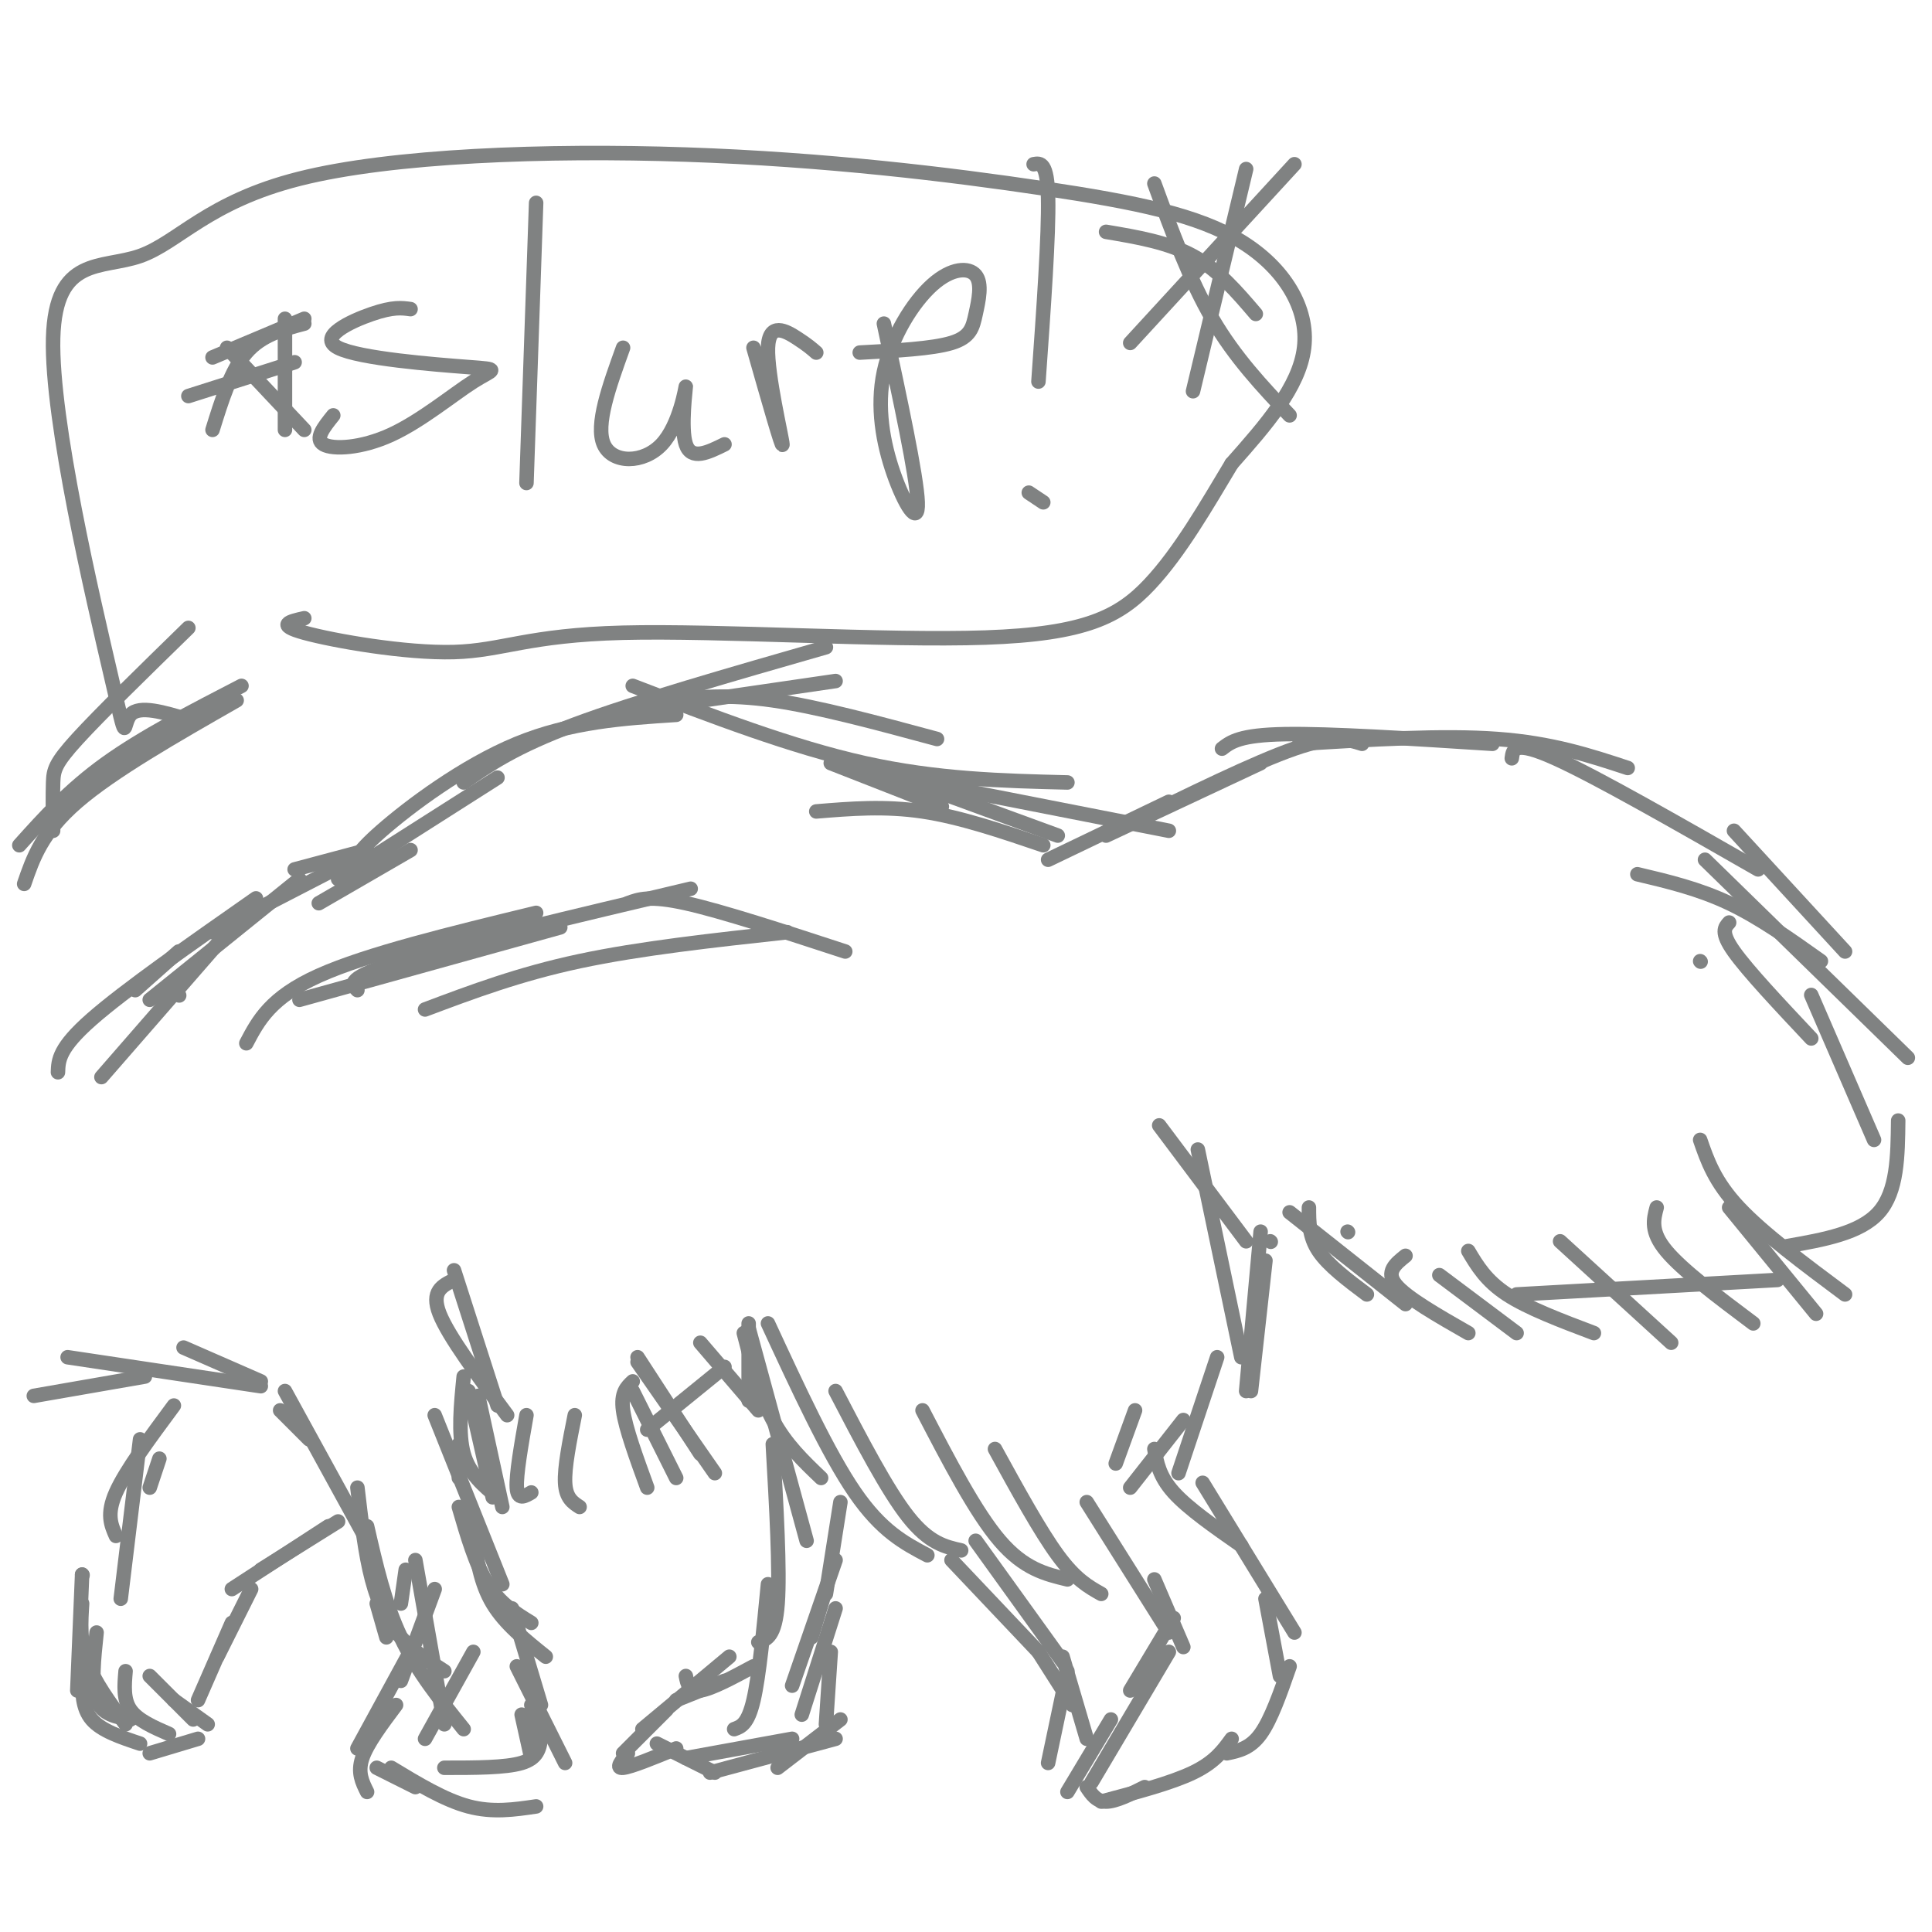 <svg viewBox='0 0 400 400' version='1.1' xmlns='http://www.w3.org/2000/svg' xmlns:xlink='http://www.w3.org/1999/xlink'><g fill='none' stroke='#808282' stroke-width='3' stroke-linecap='round' stroke-linejoin='round'><path d='M37,206c0.000,0.000 0.100,0.100 0.1,0.1'/><path d='M21,223c0.000,0.000 27.000,-31.000 27,-31'/><path d='M12,222c0.083,-2.500 0.167,-5.000 7,-11c6.833,-6.000 20.417,-15.500 34,-25'/><path d='M28,205c0.000,0.000 9.000,-8.000 9,-8'/><path d='M31,207c0.000,0.000 31.000,-25.000 31,-25'/><path d='M44,193c0.000,0.000 31.000,-16.000 31,-16'/><path d='M61,180c0.000,0.000 15.000,-4.000 15,-4'/><path d='M66,187c0.000,0.000 19.000,-11.000 19,-11'/><path d='M70,182c0.000,0.000 33.000,-21.000 33,-21'/><path d='M73,180c0.156,-1.511 0.311,-3.022 6,-8c5.689,-4.978 16.911,-13.422 28,-18c11.089,-4.578 22.044,-5.289 33,-6'/><path d='M96,162c5.250,-3.667 10.500,-7.333 23,-12c12.500,-4.667 32.250,-10.333 52,-16'/><path d='M125,148c0.000,0.000 48.000,-7.000 48,-7'/><path d='M138,145c6.333,-0.667 12.667,-1.333 22,0c9.333,1.333 21.667,4.667 34,8'/><path d='M172,158c0.000,0.000 23.000,9.000 23,9'/><path d='M178,158c0.000,0.000 41.000,15.000 41,15'/><path d='M131,142c16.500,6.333 33.000,12.667 48,16c15.000,3.333 28.500,3.667 42,4'/><path d='M169,168c7.083,-0.583 14.167,-1.167 22,0c7.833,1.167 16.417,4.083 25,7'/><path d='M191,162c0.000,0.000 51.000,10.000 51,10'/><path d='M217,178c0.000,0.000 25.000,-12.000 25,-12'/><path d='M229,173c0.000,0.000 32.000,-15.000 32,-15'/><path d='M233,171c13.417,-6.583 26.833,-13.167 35,-16c8.167,-2.833 11.083,-1.917 14,-1'/><path d='M253,155c1.833,-1.417 3.667,-2.833 13,-3c9.333,-0.167 26.167,0.917 43,2'/><path d='M269,154c14.833,-0.917 29.667,-1.833 41,-1c11.333,0.833 19.167,3.417 27,6'/><path d='M313,157c0.250,-1.917 0.500,-3.833 9,0c8.500,3.833 25.250,13.417 42,23'/><path d='M359,172c0.000,0.000 23.000,25.000 23,25'/><path d='M339,181c6.333,1.500 12.667,3.000 19,6c6.333,3.000 12.667,7.500 19,12'/><path d='M352,199c0.000,0.000 0.100,0.100 0.1,0.1'/><path d='M358,191c-0.917,1.000 -1.833,2.000 1,6c2.833,4.000 9.417,11.000 16,18'/><path d='M353,178c0.000,0.000 42.000,41.000 42,41'/><path d='M375,206c0.000,0.000 13.000,30.000 13,30'/><path d='M393,232c-0.083,7.333 -0.167,14.667 -4,19c-3.833,4.333 -11.417,5.667 -19,7'/><path d='M368,265c0.000,0.000 -54.000,3.000 -54,3'/><path d='M352,236c1.500,4.333 3.000,8.667 8,14c5.000,5.333 13.500,11.667 22,18'/><path d='M358,250c0.000,0.000 18.000,22.000 18,22'/><path d='M343,250c-0.667,2.500 -1.333,5.000 2,9c3.333,4.000 10.667,9.500 18,15'/><path d='M323,257c0.000,0.000 23.000,21.000 23,21'/><path d='M304,259c1.833,3.083 3.667,6.167 8,9c4.333,2.833 11.167,5.417 18,8'/><path d='M298,264c0.000,0.000 16.000,12.000 16,12'/><path d='M291,260c-2.083,1.667 -4.167,3.333 -2,6c2.167,2.667 8.583,6.333 15,10'/><path d='M279,255c0.000,0.000 0.100,0.100 0.1,0.1'/><path d='M271,250c0.000,3.000 0.000,6.000 2,9c2.000,3.000 6.000,6.000 10,9'/><path d='M263,257c0.000,0.000 0.100,0.100 0.1,0.1'/><path d='M267,251c0.000,0.000 24.000,19.000 24,19'/><path d='M240,233c0.000,0.000 18.000,24.000 18,24'/><path d='M248,238c0.000,0.000 9.000,43.000 9,43'/><path d='M261,255c0.000,0.000 -3.000,33.000 -3,33'/><path d='M262,261c0.000,0.000 -3.000,27.000 -3,27'/><path d='M252,281c0.000,0.000 -8.000,24.000 -8,24'/><path d='M235,292c0.000,0.000 -4.000,11.000 -4,11'/><path d='M245,294c0.000,0.000 -11.000,14.000 -11,14'/><path d='M239,300c0.500,2.833 1.000,5.667 4,9c3.000,3.333 8.500,7.167 14,11'/><path d='M249,307c0.000,0.000 19.000,31.000 19,31'/><path d='M262,331c0.000,0.000 3.000,16.000 3,16'/><path d='M267,345c-1.917,5.500 -3.833,11.000 -6,14c-2.167,3.000 -4.583,3.500 -7,4'/><path d='M255,360c-1.750,2.417 -3.500,4.833 -8,7c-4.500,2.167 -11.750,4.083 -19,6'/><path d='M237,370c-3.000,1.500 -6.000,3.000 -8,3c-2.000,0.000 -3.000,-1.500 -4,-3'/><path d='M221,371c0.000,0.000 9.000,-15.000 9,-15'/><path d='M217,365c0.000,0.000 4.000,-19.000 4,-19'/><path d='M225,360c0.000,0.000 -5.000,-17.000 -5,-17'/><path d='M222,353c0.000,0.000 -7.000,-11.000 -7,-11'/><path d='M220,344c0.000,0.000 -18.000,-25.000 -18,-25'/><path d='M215,342c0.000,0.000 -18.000,-19.000 -18,-19'/><path d='M226,369c0.000,0.000 16.000,-27.000 16,-27'/><path d='M234,350c0.000,0.000 9.000,-15.000 9,-15'/><path d='M245,341c0.000,0.000 -6.000,-14.000 -6,-14'/><path d='M242,338c0.000,0.000 -17.000,-27.000 -17,-27'/><path d='M228,330c-2.667,-1.500 -5.333,-3.000 -9,-8c-3.667,-5.000 -8.333,-13.500 -13,-22'/><path d='M221,327c-4.500,-1.083 -9.000,-2.167 -14,-8c-5.000,-5.833 -10.500,-16.417 -16,-27'/><path d='M199,321c-3.333,-0.750 -6.667,-1.500 -11,-7c-4.333,-5.500 -9.667,-15.750 -15,-26'/><path d='M192,322c-4.750,-2.500 -9.500,-5.000 -15,-13c-5.500,-8.000 -11.750,-21.500 -18,-35'/><path d='M170,306c-3.667,-3.500 -7.333,-7.000 -10,-12c-2.667,-5.000 -4.333,-11.500 -6,-18'/><path d='M155,275c0.000,0.000 12.000,44.000 12,44'/><path d='M160,299c0.750,13.083 1.500,26.167 1,33c-0.500,6.833 -2.250,7.417 -4,8'/><path d='M159,328c-0.917,9.500 -1.833,19.000 -3,24c-1.167,5.000 -2.583,5.500 -4,6'/><path d='M156,345c-4.333,2.333 -8.667,4.667 -11,5c-2.333,0.333 -2.667,-1.333 -3,-3'/><path d='M150,348c0.000,0.000 -10.000,4.000 -10,4'/><path d='M151,343c0.000,0.000 -18.000,15.000 -18,15'/><path d='M138,354c0.000,0.000 -9.000,9.000 -9,9'/><path d='M130,363c-1.333,1.583 -2.667,3.167 -1,3c1.667,-0.167 6.333,-2.083 11,-4'/><path d='M136,361c0.000,0.000 12.000,6.000 12,6'/><path d='M142,364c0.000,0.000 22.000,-4.000 22,-4'/><path d='M147,367c0.000,0.000 26.000,-7.000 26,-7'/><path d='M161,366c0.000,0.000 13.000,-10.000 13,-10'/><path d='M171,357c0.000,0.000 1.000,-15.000 1,-15'/><path d='M166,355c0.000,0.000 7.000,-22.000 7,-22'/><path d='M168,339c0.000,0.000 3.000,-10.000 3,-10'/><path d='M164,349c0.000,0.000 9.000,-26.000 9,-26'/><path d='M171,330c0.000,0.000 3.000,-19.000 3,-19'/><path d='M132,282c0.000,0.000 16.000,23.000 16,23'/><path d='M131,288c0.000,0.000 9.000,18.000 9,18'/><path d='M131,286c-1.250,1.167 -2.500,2.333 -2,6c0.500,3.667 2.750,9.833 5,16'/><path d='M119,293c-1.083,5.417 -2.167,10.833 -2,14c0.167,3.167 1.583,4.083 3,5'/><path d='M109,293c-1.083,6.167 -2.167,12.333 -2,15c0.167,2.667 1.583,1.833 3,1'/><path d='M134,296c0.000,0.000 16.000,-13.000 16,-13'/><path d='M132,281c0.000,0.000 13.000,20.000 13,20'/><path d='M145,278c0.000,0.000 12.000,14.000 12,14'/><path d='M155,274c0.000,0.000 0.000,16.000 0,16'/><path d='M94,263c0.000,0.000 9.000,28.000 9,28'/><path d='M94,265c-2.417,1.167 -4.833,2.333 -3,7c1.833,4.667 7.917,12.833 14,21'/><path d='M96,285c-0.583,5.917 -1.167,11.833 0,16c1.167,4.167 4.083,6.583 7,9'/><path d='M95,299c0.000,0.000 0.000,7.000 0,7'/><path d='M97,288c0.000,0.000 5.000,22.000 5,22'/><path d='M99,289c0.000,0.000 5.000,23.000 5,23'/><path d='M90,293c0.000,0.000 14.000,35.000 14,35'/><path d='M95,312c1.750,6.000 3.500,12.000 6,16c2.500,4.000 5.750,6.000 9,8'/><path d='M98,318c0.750,4.917 1.500,9.833 4,14c2.500,4.167 6.750,7.583 11,11'/><path d='M106,333c0.000,0.000 6.000,20.000 6,20'/><path d='M110,353c0.000,0.000 2.000,7.000 2,7'/><path d='M107,345c0.000,0.000 10.000,20.000 10,20'/><path d='M108,355c0.000,0.000 2.000,9.000 2,9'/><path d='M112,360c-0.333,2.000 -0.667,4.000 -4,5c-3.333,1.000 -9.667,1.000 -16,1'/><path d='M111,374c-4.500,0.667 -9.000,1.333 -14,0c-5.000,-1.333 -10.500,-4.667 -16,-8'/><path d='M86,370c0.000,0.000 -8.000,-4.000 -8,-4'/><path d='M76,371c-1.000,-2.000 -2.000,-4.000 -1,-7c1.000,-3.000 4.000,-7.000 7,-11'/><path d='M74,362c0.000,0.000 12.000,-22.000 12,-22'/><path d='M83,332c0.000,0.000 1.000,-7.000 1,-7'/><path d='M88,360c0.000,0.000 10.000,-18.000 10,-18'/><path d='M83,348c0.000,0.000 7.000,-19.000 7,-19'/><path d='M80,339c0.000,0.000 -2.000,-7.000 -2,-7'/><path d='M92,357c0.000,0.000 -6.000,-34.000 -6,-34'/><path d='M96,358c-4.833,-6.000 -9.667,-12.000 -13,-19c-3.333,-7.000 -5.167,-15.000 -7,-23'/><path d='M92,346c-3.200,-2.044 -6.400,-4.089 -9,-7c-2.600,-2.911 -4.600,-6.689 -6,-12c-1.400,-5.311 -2.200,-12.156 -3,-19'/><path d='M76,319c0.000,0.000 -17.000,-31.000 -17,-31'/><path d='M64,298c0.000,0.000 -6.000,-6.000 -6,-6'/><path d='M54,286c0.000,0.000 -16.000,-7.000 -16,-7'/><path d='M54,287c0.000,0.000 -40.000,-6.000 -40,-6'/><path d='M30,285c0.000,0.000 -23.000,4.000 -23,4'/><path d='M70,315c0.000,0.000 -16.000,10.000 -16,10'/><path d='M68,316c0.000,0.000 -20.000,13.000 -20,13'/><path d='M52,329c0.000,0.000 -7.000,14.000 -7,14'/><path d='M48,336c0.000,0.000 -7.000,16.000 -7,16'/><path d='M41,360c0.000,0.000 -10.000,3.000 -10,3'/><path d='M33,302c0.000,0.000 -2.000,6.000 -2,6'/><path d='M36,291c-5.000,6.750 -10.000,13.500 -12,18c-2.000,4.500 -1.000,6.750 0,9'/><path d='M29,298c0.000,0.000 -4.000,33.000 -4,33'/><path d='M17,326c0.000,0.000 0.100,0.100 0.1,0.1'/><path d='M17,326c0.000,0.000 -1.000,24.000 -1,24'/><path d='M17,332c-0.250,3.917 -0.500,7.833 1,12c1.500,4.167 4.750,8.583 8,13'/><path d='M20,338c-0.583,5.500 -1.167,11.000 0,14c1.167,3.000 4.083,3.500 7,4'/><path d='M17,347c0.000,3.333 0.000,6.667 2,9c2.000,2.333 6.000,3.667 10,5'/><path d='M26,346c-0.250,2.917 -0.500,5.833 1,8c1.500,2.167 4.750,3.583 8,5'/><path d='M31,347c0.000,0.000 9.000,9.000 9,9'/><path d='M36,352c0.000,0.000 7.000,5.000 7,5'/><path d='M51,216c2.500,-4.750 5.000,-9.500 15,-14c10.000,-4.500 27.500,-8.750 45,-13'/><path d='M62,207c0.000,0.000 54.000,-15.000 54,-15'/><path d='M74,205c-1.250,-1.250 -2.500,-2.500 9,-6c11.500,-3.500 35.750,-9.250 60,-15'/><path d='M88,209c9.750,-3.667 19.500,-7.333 32,-10c12.500,-2.667 27.750,-4.333 43,-6'/><path d='M130,187c2.250,-0.833 4.500,-1.667 12,0c7.500,1.667 20.250,5.833 33,10'/><path d='M11,172c-0.044,-3.733 -0.089,-7.467 0,-10c0.089,-2.533 0.311,-3.867 5,-9c4.689,-5.133 13.844,-14.067 23,-23'/><path d='M5,183c1.833,-5.333 3.667,-10.667 11,-17c7.333,-6.333 20.167,-13.667 33,-21'/><path d='M4,175c5.167,-5.750 10.333,-11.500 18,-17c7.667,-5.500 17.833,-10.750 28,-16'/><path d='M47,72c0.000,0.000 16.000,17.000 16,17'/><path d='M63,67c-4.417,1.167 -8.833,2.333 -12,6c-3.167,3.667 -5.083,9.833 -7,16'/><path d='M59,89c0.000,0.000 0.000,-23.000 0,-23'/><path d='M44,74c0.000,0.000 19.000,-8.000 19,-8'/><path d='M39,82c0.000,0.000 22.000,-7.000 22,-7'/><path d='M85,64c-1.806,-0.251 -3.612,-0.502 -8,1c-4.388,1.502 -11.358,4.757 -7,7c4.358,2.243 20.043,3.474 27,4c6.957,0.526 5.184,0.347 1,3c-4.184,2.653 -10.780,8.137 -17,11c-6.220,2.863 -12.063,3.104 -14,2c-1.937,-1.104 0.031,-3.552 2,-6'/><path d='M111,42c0.000,0.000 -2.000,58.000 -2,58'/><path d='M129,72c-2.885,7.994 -5.770,15.987 -4,20c1.770,4.013 8.196,4.045 12,0c3.804,-4.045 4.986,-12.166 5,-12c0.014,0.166 -1.139,8.619 0,12c1.139,3.381 4.569,1.691 8,0'/><path d='M156,72c3.030,10.637 6.060,21.274 6,20c-0.060,-1.274 -3.208,-14.458 -3,-20c0.208,-5.542 3.774,-3.440 6,-2c2.226,1.440 3.113,2.220 4,3'/><path d='M183,67c3.402,15.818 6.804,31.637 7,37c0.196,5.363 -2.816,0.271 -5,-6c-2.184,-6.271 -3.542,-13.719 -2,-21c1.542,-7.281 5.985,-14.393 10,-18c4.015,-3.607 7.602,-3.709 9,-2c1.398,1.709 0.607,5.229 0,8c-0.607,2.771 -1.031,4.792 -5,6c-3.969,1.208 -11.485,1.604 -19,2'/><path d='M214,34c1.417,-0.250 2.833,-0.500 3,7c0.167,7.500 -0.917,22.750 -2,38'/><path d='M213,102c0.000,0.000 3.000,2.000 3,2'/><path d='M239,38c3.667,10.000 7.333,20.000 12,28c4.667,8.000 10.333,14.000 16,20'/><path d='M234,71c0.000,0.000 34.000,-37.000 34,-37'/><path d='M229,48c6.417,1.083 12.833,2.167 18,5c5.167,2.833 9.083,7.417 13,12'/><path d='M247,81c0.000,0.000 11.000,-46.000 11,-46'/><path d='M39,149c-5.094,-1.534 -10.188,-3.067 -12,-1c-1.812,2.067 -0.342,7.736 -4,-8c-3.658,-15.736 -12.446,-52.876 -12,-70c0.446,-17.124 10.125,-14.232 18,-17c7.875,-2.768 13.947,-11.197 33,-16c19.053,-4.803 51.086,-5.980 80,-5c28.914,0.980 54.709,4.118 74,7c19.291,2.882 32.078,5.507 41,11c8.922,5.493 13.978,13.855 13,22c-0.978,8.145 -7.989,16.072 -15,24'/><path d='M255,96c-5.210,8.670 -10.736,18.345 -17,25c-6.264,6.655 -13.267,10.289 -34,11c-20.733,0.711 -55.196,-1.500 -75,-1c-19.804,0.500 -24.947,3.712 -35,4c-10.053,0.288 -25.015,-2.346 -31,-4c-5.985,-1.654 -2.992,-2.327 0,-3'/></g>
</svg>